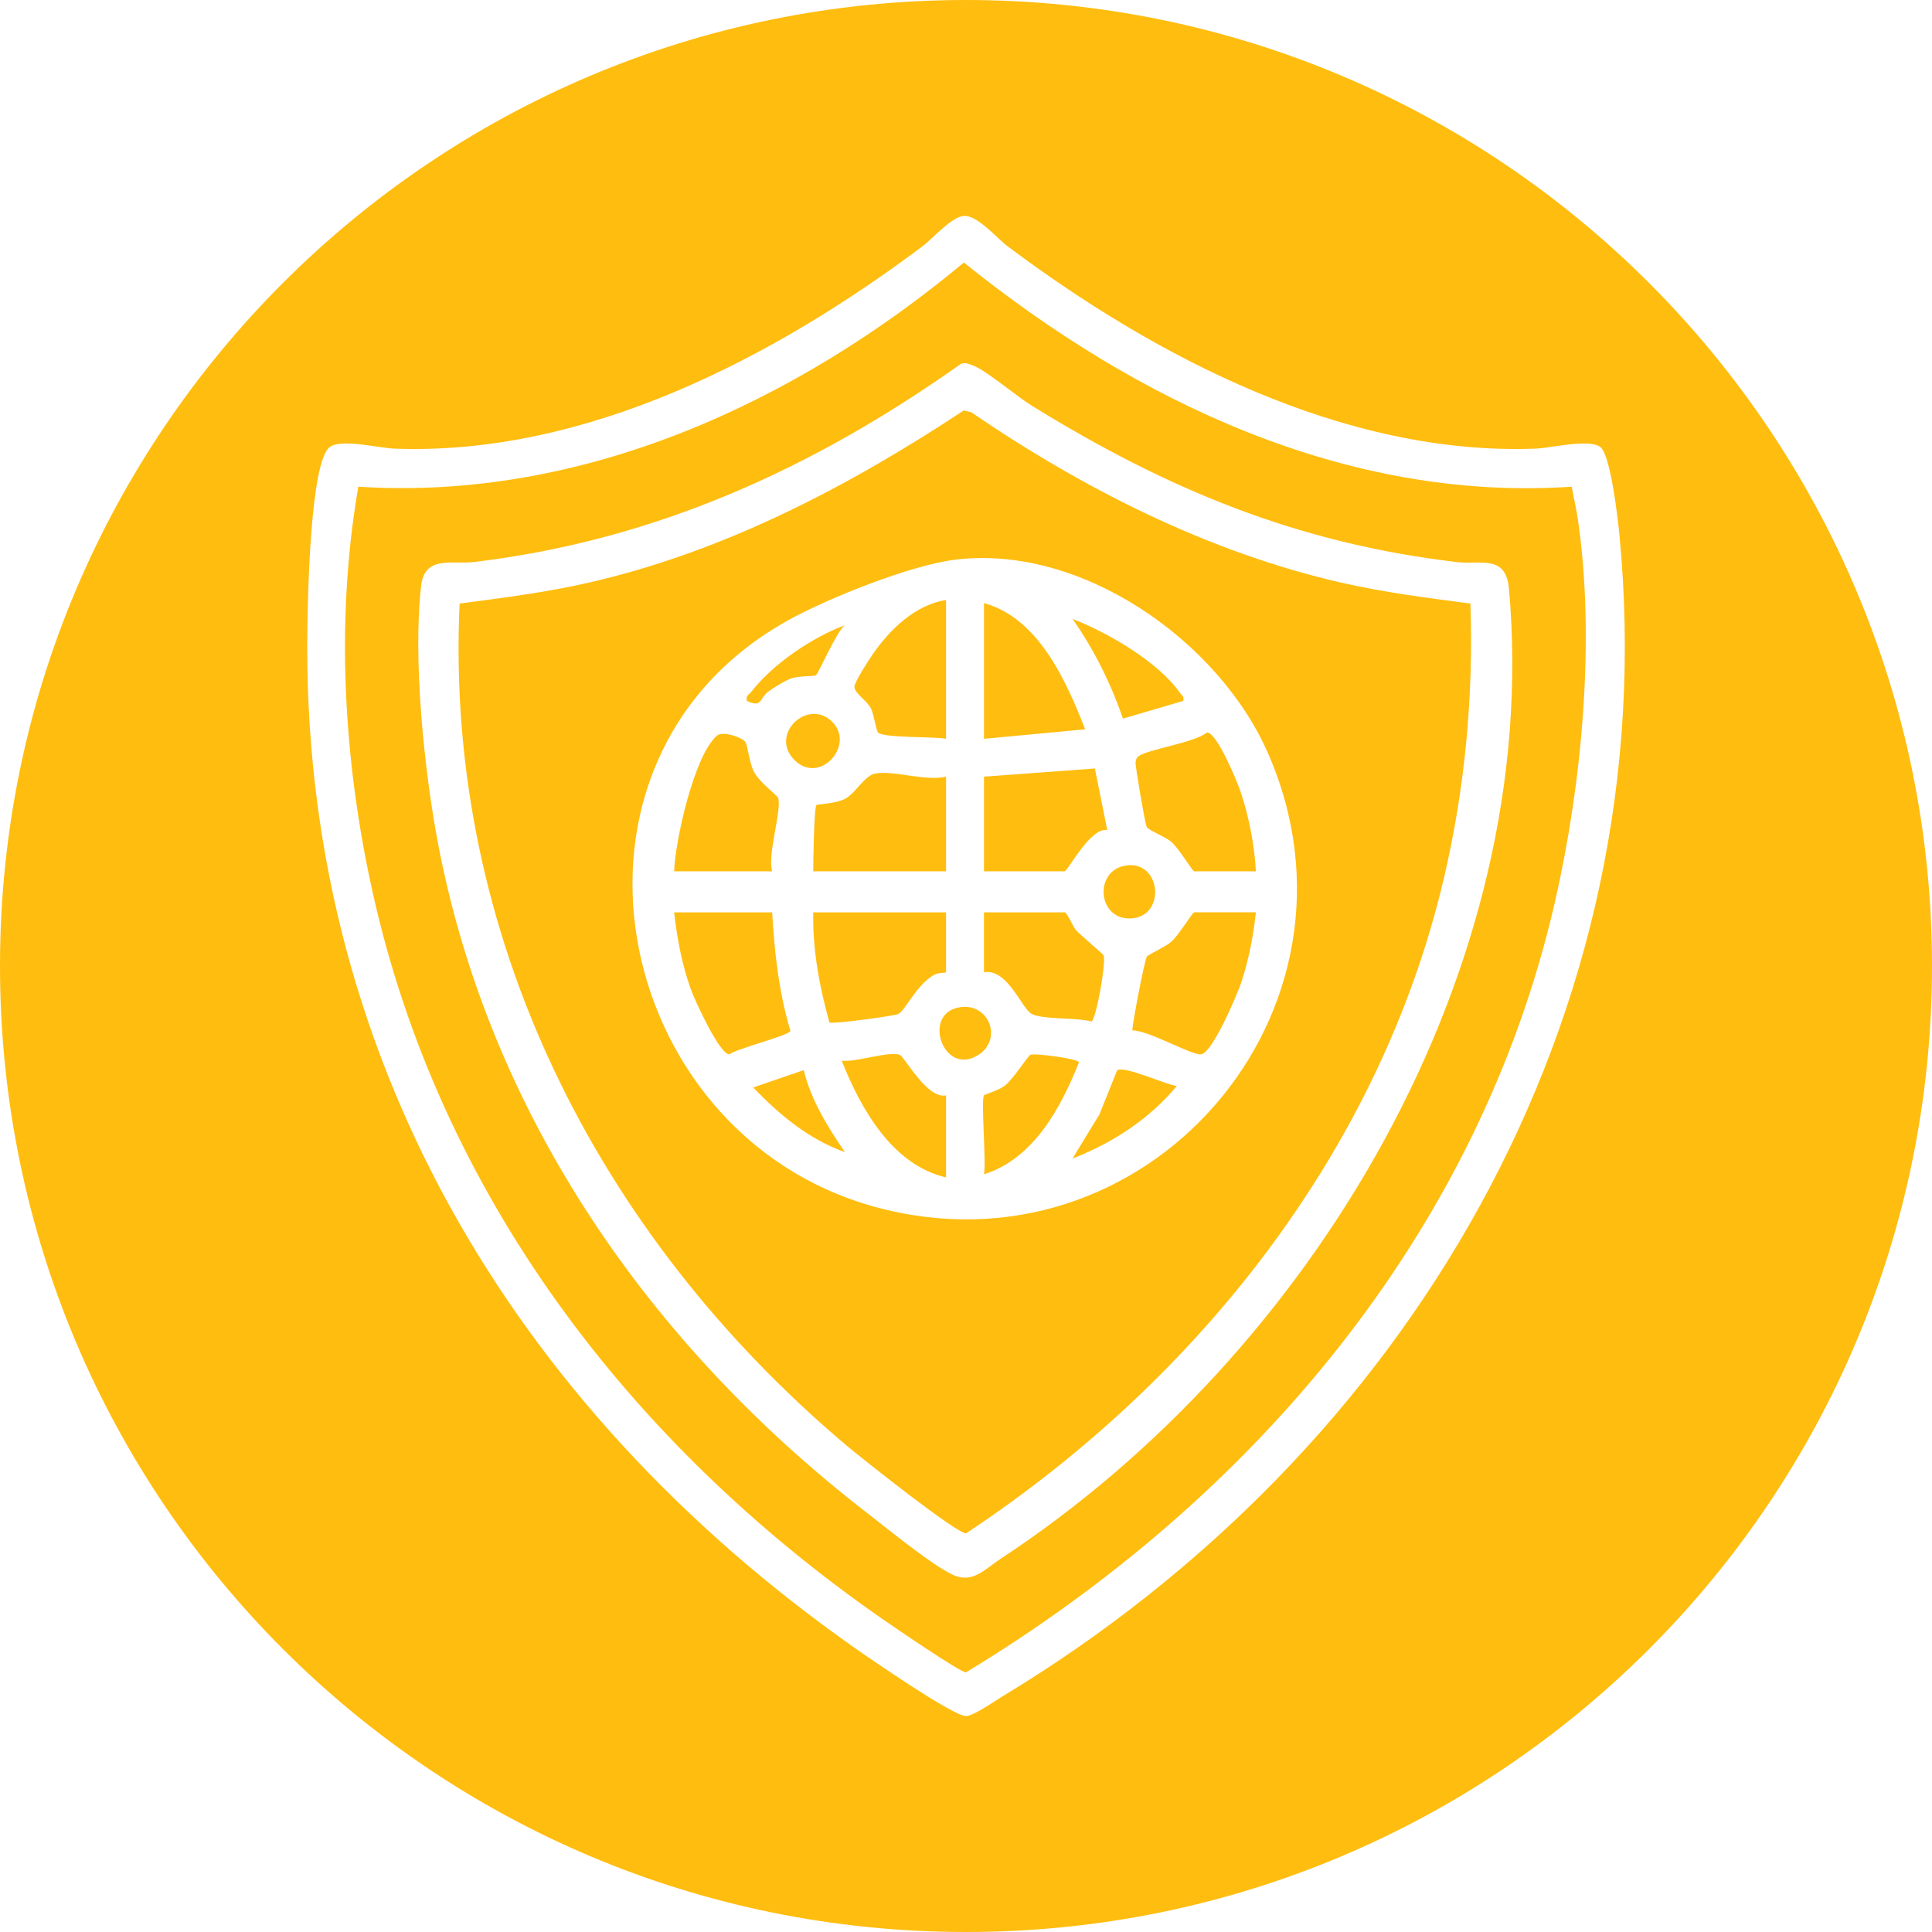 <?xml version="1.0" encoding="UTF-8"?> <svg xmlns="http://www.w3.org/2000/svg" id="uuid-7c6e3004-01b9-4340-a395-338adad23abf" viewBox="0 0 984.82 984.82"><defs><style> .cls-1 { fill: #ffbd0f; } </style></defs><path class="cls-1" d="M414.56,444.15h67.69v-48.25c-10.59,2.5-26.91-3.4-36.23-1.57-5.17,1.01-9.84,9.72-14.78,12.59-4.97,2.89-14.51,2.91-15.07,3.46-1.2,1.19-1.66,29.57-1.62,33.77Z"></path><path class="cls-1" d="M422.79,521.18c1.44,1.01,33.09-3.38,34.9-4.22,3.97-1.83,9.24-14.91,18.6-20.11,2.05-1.14,5.95-.93,5.95-1.23v-30.56h-67.69c-.37,19.03,3.15,37.94,8.24,56.12Z"></path><path class="cls-1" d="M423.72,367.46c-12.16-11.1-30.6,6.21-19.73,18.89,13.09,15.28,32.94-6.84,19.73-18.89Z"></path><path class="cls-1" d="M402.9,525.45c-5.89-19.58-8.12-40.05-9.3-60.39h-49.96c1.48,13.25,3.94,26.47,8.44,39.03,2.02,5.65,14.59,33.27,19.69,33.37,4.02-3.09,30.71-9.64,31.13-12Z"></path><path class="cls-1" d="M391.42,352.7c2.63-2.03,9.32-6.11,12.3-7.02,3.97-1.2,11.07-.82,12.2-1.5,1.26-.76,10.72-22.74,14.75-25.47-16.64,6.14-36.65,19.72-47.56,33.75-1.25,1.61-3.12,2.06-2.39,4.83,7.79,3.65,6.36-1.23,10.7-4.58Z"></path><path class="cls-1" d="M526.13,516.96c6.23,2.87,22.62,1.62,30.31,3.75,2.42-1.89,7.45-29.9,6.12-33.67-.32-.91-11.8-10.28-14.25-13.13-1.28-1.48-4.46-8.85-5.64-8.85h-41.1v30.56c12.16-2.12,19.31,18.92,24.55,21.34Z"></path><path class="cls-1" d="M501.58,307.43v69.16l51.57-4.84c-9.69-24.67-23.75-56.68-51.57-64.32Z"></path><path class="cls-1" d="M576.38,468.17c18.23-.77,15.66-29.96-2.67-26.96-16.17,2.64-14.33,27.68,2.67,26.96Z"></path><path class="cls-1" d="M603.11,357.28c.66-2.43-.64-2.66-1.58-4.02-11-15.84-36.99-30.93-54.82-37.76,11.02,15.68,19.42,32.67,25.72,50.8l30.68-9.02Z"></path><path class="cls-1" d="M383.94,554.32c13.15,13.81,28.45,26.5,46.73,32.97-8.71-12.89-17.28-26.45-20.97-41.81l-25.76,8.84Z"></path><path class="cls-1" d="M443.89,360.99c1.67,3.23,2.67,11.7,3.87,12.56,3.78,2.72,28,1.8,34.48,3.04v-70.77c-15.83,2.54-28.71,15.12-37.44,27.77-1.91,2.76-9.33,14.19-9.27,16.5.08,3.3,6.37,7.05,8.36,10.9Z"></path><path class="cls-1" d="M564.41,423.15l-6.31-31.42-56.52,4.16v48.25h41.1c1.55,0,13.28-22.74,21.73-21Z"></path><path class="cls-1" d="M396.63,406.64c-.42-1.23-9.63-7.86-12.41-13.45-2.34-4.7-3.08-13.23-4.29-15.02-1.48-2.18-11.51-5.78-14.5-3.18-11.56,10.03-21.26,53.43-21.79,69.16h49.96c-2.59-8.43,5.1-31.38,3.03-37.51Z"></path><path class="cls-1" d="M458.61,537.67c-5.79-1.95-22.41,3.93-29.55,3.01,9.66,24.49,25.8,53.15,53.18,59.5v-41.82c-9.74,2.03-21.21-19.87-23.64-20.69Z"></path><path class="cls-1" d="M683.67,297c-67.65-15.48-131.72-47.97-188.62-86.87l-3.83-.87c-58.61,38.69-122.02,71.92-191.07,87.73-21.81,4.99-43.73,7.76-65.87,10.66-7.76,168.73,70.35,322.2,197.24,429.19,7.3,6.16,56.4,45.19,60.95,44.75,117.8-77.97,210.98-194.95,243.62-334.21,10.7-45.66,15.05-92.8,13.45-139.73-22.14-2.89-44.06-5.67-65.87-10.66ZM445.56,615.07c-135.13-37.43-172.46-227.39-43.93-298.83,20.39-11.33,62.27-28.05,85.06-30.92,64.36-8.09,134.59,41.29,159.71,98.74,57.46,131.42-62.48,269.33-200.84,231.01Z"></path><path class="cls-1" d="M801.18,248.09c-115.34,7.79-222.51-43.96-309.86-114.27-85.69,71.4-194.42,121.66-308.67,114.27-11.67,67.46-7.65,138.97,7.07,205.73,34.13,154.83,131.22,281.8,259.78,371.24,5.29,3.68,40.4,27.77,42.92,27.39,145.93-88.39,261.21-223.42,300.08-392.19,13.87-60.23,20.75-133.93,11.86-195.24-.82-5.65-2.17-11.32-3.18-16.92ZM510.15,794.5c-8.02,5.27-14.21,12.71-24,8.45-10.36-4.51-33.86-23.79-44.03-31.64-110.49-85.35-192.37-202.52-218.84-341.34-7.05-36.99-12.92-94.45-8.6-131.42,1.82-15.62,15.79-10.76,26.61-12.04,92.51-10.96,173.35-47.74,248.59-101.08,2.4-.83,4.25.19,6.4,1,6.35,2.39,22.05,15.67,29.61,20.34,68.98,42.6,135.19,70.13,216.64,79.74,12.3,1.45,25.08-4.03,26.65,13.61,17.34,194.37-100.37,390.14-259.04,494.39Z"></path><path class="cls-1" d="M615.28,373.36c-6.74,5.35-29.99,8.53-34.76,12.04-1.27.93-1.5,1.79-1.67,3.28-.2,1.78,4.87,31.52,5.72,32.96.86,1.46,9.15,4.84,12.13,7.19,4.18,3.3,11.08,15.32,12.05,15.32h31.43c-.75-13.64-3.58-28.19-7.99-41.09-1.79-5.24-11.89-29.61-16.92-29.7Z"></path><path class="cls-1" d="M569.42,545.65l-8.98,22.39-13.72,22.49c20.29-7.84,39.32-20.2,53.16-36.97-5.36-.48-27.19-10.73-30.47-7.9Z"></path><path class="cls-1" d="M525.22,537.67c-1.12.38-8.89,12.65-13.17,15.85-3.02,2.26-10.15,4.35-10.47,4.83-1.63,2.45,1.23,34.22,0,40.21,25.17-7.78,39.3-34.04,48.4-57.03.08-1.74-22.01-4.79-24.76-3.87Z"></path><path class="cls-1" d="M488.25,513.63c-18.46,4.02-6.83,35.84,10.92,23.8,12.14-8.23,4.54-27.17-10.92-23.8Z"></path><path class="cls-1" d="M492.41,0C220.46,0,0,220.46,0,492.41s220.46,492.41,492.41,492.41,492.41-220.46,492.41-492.41S764.36,0,492.41,0ZM511.12,864.63c-4.21,2.54-14.61,9.9-18.64,10.13-6.09.34-49.36-29.5-57.47-35.22-174.15-122.79-281.92-303.31-278.32-520.06.24-14.65,1.4-83.94,11.37-91.58,5.78-4.43,25.06.49,32.9.78,97.77,3.72,193.44-46.35,269.16-103.05,5.39-4.04,14.97-15.22,21.24-15.56,7.02-.38,16.63,11.27,22.36,15.56,75.55,56.57,171.66,106.76,269.16,103.05,7.84-.3,27.12-5.21,32.9-.78,5.23,4.01,8.96,36.94,9.73,44.97,23.56,245.71-107.66,466.84-314.39,591.77Z"></path><path class="cls-1" d="M596.68,480.35c-3.03,2.47-11.26,6.19-12.07,7.26-1.15,1.53-7.67,35.5-7.39,37.63,8.2-.04,29.34,12.32,34.83,12.21,5.79-.11,18.82-30.93,20.81-37.08,3.72-11.47,6.06-23.33,7.32-35.32h-31.43c-.98,0-7.96,11.95-12.07,15.29Z"></path></svg> 